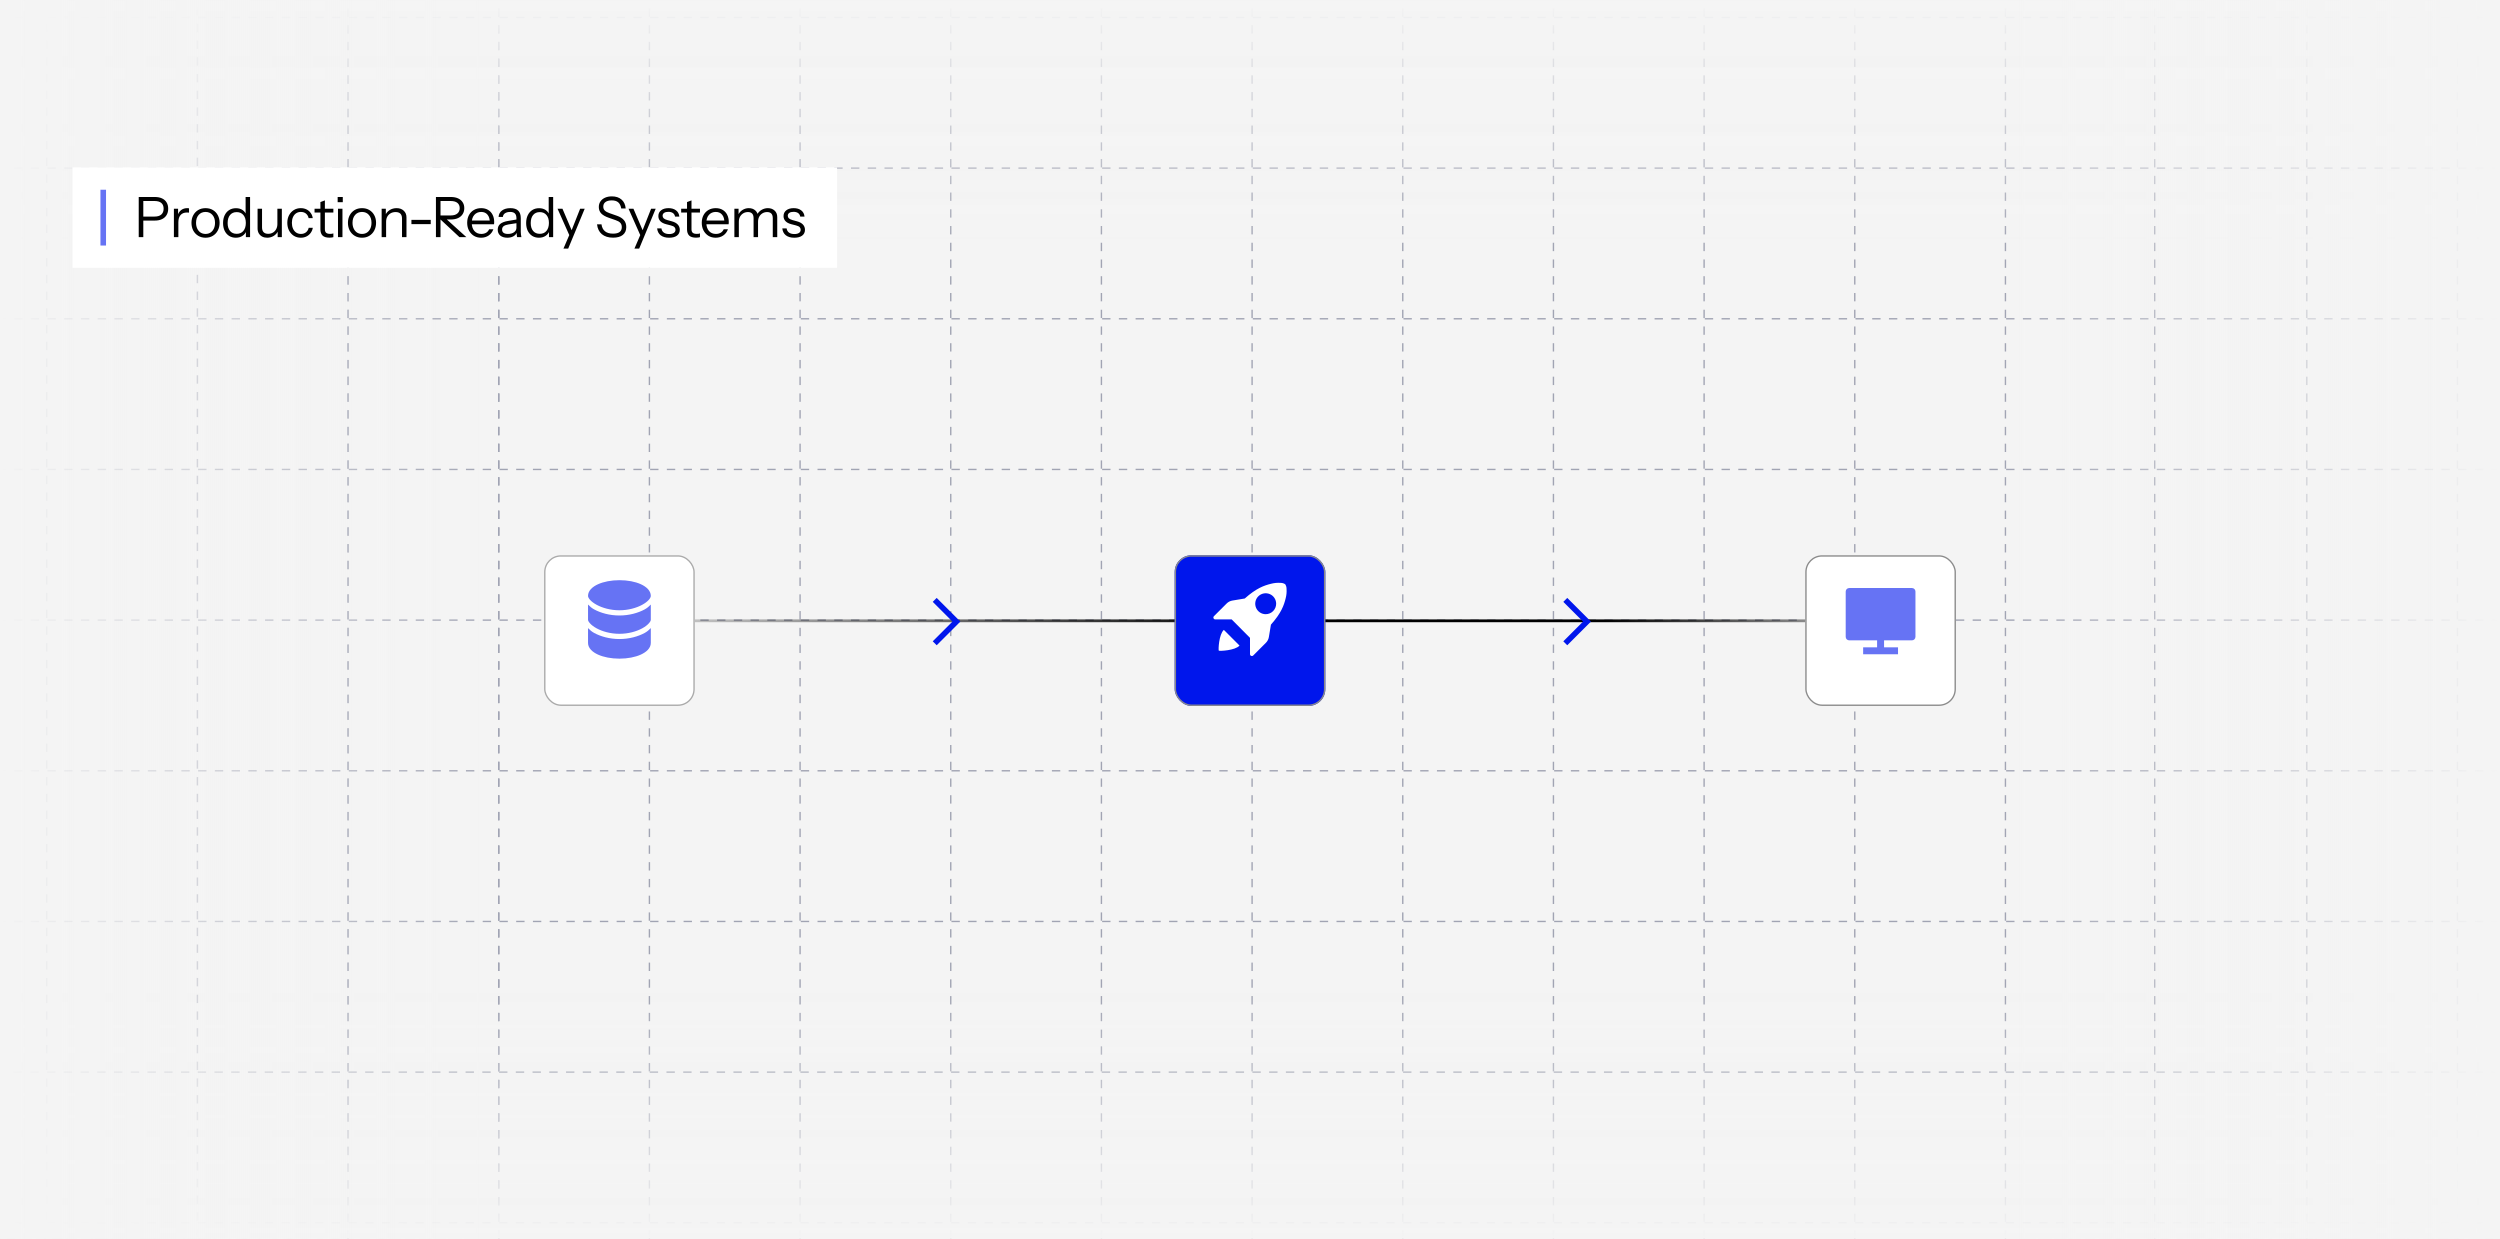<svg width="896" height="444" viewBox="0 0 896 444" fill="none" xmlns="http://www.w3.org/2000/svg">
<g clip-path="url(#clip0_2844_472)">
<rect width="896" height="444" fill="#F4F4F4"/>
<line x1="896" y1="330.25" x2="-4.48114e-08" y2="330.25" stroke="#A1A4B3" stroke-width="0.5" stroke-dasharray="3 3"/>
<line x1="895.863" y1="438.25" x2="-0.137" y2="438.25" stroke="#A1A4B3" stroke-width="0.5" stroke-dasharray="3 3"/>
<line x1="896" y1="168.25" x2="-4.48114e-08" y2="168.25" stroke="#A1A4B3" stroke-width="0.5" stroke-dasharray="3 3"/>
<line x1="896" y1="60.25" x2="-4.48114e-08" y2="60.25" stroke="#A1A4B3" stroke-width="0.5" stroke-dasharray="3 3"/>
<line x1="896" y1="114.25" x2="-4.48114e-08" y2="114.25" stroke="#A1A4B3" stroke-width="0.5" stroke-dasharray="3 3"/>
<line x1="896" y1="6.25" x2="-4.48114e-08" y2="6.25" stroke="#A1A4B3" stroke-width="0.5" stroke-dasharray="3 3"/>
<line x1="896" y1="276.25" x2="-4.48114e-08" y2="276.25" stroke="#A1A4B3" stroke-width="0.5" stroke-dasharray="3 3"/>
<line x1="895.863" y1="384.25" x2="-0.137" y2="384.25" stroke="#A1A4B3" stroke-width="0.5" stroke-dasharray="3 3"/>
<line x1="896" y1="222.25" x2="-4.48114e-08" y2="222.25" stroke="#A1A4B3" stroke-width="0.5" stroke-dasharray="3 3"/>
<line x1="124.75" y1="444" x2="124.75" y2="-2.22056e-08" stroke="#A1A4B3" stroke-width="0.5" stroke-dasharray="3 3"/>
<line x1="394.75" y1="444" x2="394.75" y2="-2.22056e-08" stroke="#A1A4B3" stroke-width="0.5" stroke-dasharray="3 3"/>
<line x1="664.75" y1="444" x2="664.75" y2="-2.22056e-08" stroke="#A1A4B3" stroke-width="0.5" stroke-dasharray="3 3"/>
<line x1="286.75" y1="444" x2="286.75" y2="-2.22056e-08" stroke="#A1A4B3" stroke-width="0.5" stroke-dasharray="3 3"/>
<line x1="556.75" y1="444" x2="556.75" y2="-2.22056e-08" stroke="#A1A4B3" stroke-width="0.5" stroke-dasharray="3 3"/>
<line x1="826.75" y1="444" x2="826.75" y2="-2.22056e-08" stroke="#A1A4B3" stroke-width="0.5" stroke-dasharray="3 3"/>
<line x1="340.75" y1="444" x2="340.75" y2="-2.22056e-08" stroke="#A1A4B3" stroke-width="0.5" stroke-dasharray="3 3"/>
<line x1="610.75" y1="444" x2="610.75" y2="-2.22056e-08" stroke="#A1A4B3" stroke-width="0.5" stroke-dasharray="3 3"/>
<line x1="178.75" y1="444" x2="178.75" y2="-2.22056e-08" stroke="#A1A4B3" stroke-width="0.5" stroke-dasharray="3 3"/>
<line x1="124.75" y1="444" x2="124.75" y2="-2.22056e-08" stroke="#A1A4B3" stroke-width="0.5" stroke-dasharray="3 3"/>
<line x1="16.75" y1="443.5" x2="16.75" y2="-0.5" stroke="#A1A4B3" stroke-width="0.5" stroke-dasharray="3 3"/>
<line x1="178.75" y1="444" x2="178.75" y2="-2.22056e-08" stroke="#A1A4B3" stroke-width="0.5" stroke-dasharray="3 3"/>
<line x1="70.75" y1="443.5" x2="70.75" y2="-0.5" stroke="#A1A4B3" stroke-width="0.5" stroke-dasharray="3 3"/>
<line x1="448.75" y1="444" x2="448.75" y2="-2.22056e-08" stroke="#A1A4B3" stroke-width="0.5" stroke-dasharray="3 3"/>
<line x1="718.75" y1="444" x2="718.75" y2="-2.22056e-08" stroke="#A1A4B3" stroke-width="0.5" stroke-dasharray="3 3"/>
<line x1="232.75" y1="444" x2="232.75" y2="-2.22056e-08" stroke="#A1A4B3" stroke-width="0.5" stroke-dasharray="3 3"/>
<line x1="502.75" y1="444" x2="502.75" y2="-2.22056e-08" stroke="#A1A4B3" stroke-width="0.5" stroke-dasharray="3 3"/>
<line x1="772.25" y1="444" x2="772.25" y2="-2.22056e-08" stroke="#A1A4B3" stroke-width="0.5" stroke-dasharray="3 3"/>
<line x1="880.75" y1="444" x2="880.75" y2="-2.22056e-08" stroke="#A1A4B3" stroke-width="0.5" stroke-dasharray="3 3"/>
<rect x="896" y="444" width="896" height="444" transform="rotate(-180 896 444)" fill="url(#paint0_linear_2844_472)"/>
<rect x="896" y="444" width="896" height="444" transform="rotate(-180 896 444)" fill="url(#paint1_linear_2844_472)"/>
<g filter="url(#filter0_d_2844_472)">
<rect x="26" y="60" width="274" height="36" fill="white"/>
</g>
<path d="M49.72 85V70.6H55.44C56.467 70.6 57.34 70.767 58.06 71.1C58.78 71.433 59.327 71.913 59.7 72.54C60.087 73.167 60.28 73.92 60.28 74.8C60.28 75.68 60.087 76.44 59.7 77.08C59.327 77.707 58.78 78.193 58.06 78.54C57.34 78.887 56.467 79.06 55.44 79.06H50.92V77.62H55.38C56.447 77.62 57.253 77.38 57.8 76.9C58.36 76.407 58.64 75.707 58.64 74.8C58.64 73.893 58.367 73.207 57.82 72.74C57.273 72.273 56.46 72.04 55.38 72.04H51.36V85H49.72ZM62.325 85V74.8H63.825V77.4H63.925V85H62.325ZM63.925 79.68L63.665 77.26C63.905 76.393 64.332 75.733 64.945 75.28C65.558 74.827 66.265 74.6 67.065 74.6C67.398 74.6 67.625 74.627 67.745 74.68V76.22C67.678 76.193 67.585 76.18 67.465 76.18C67.345 76.167 67.198 76.16 67.025 76.16C66.012 76.16 65.238 76.467 64.705 77.08C64.185 77.68 63.925 78.547 63.925 79.68ZM73.665 85.2C72.665 85.2 71.785 84.967 71.025 84.5C70.265 84.033 69.672 83.4 69.245 82.6C68.832 81.787 68.625 80.873 68.625 79.86C68.625 78.833 68.838 77.927 69.265 77.14C69.692 76.353 70.278 75.733 71.025 75.28C71.785 74.827 72.665 74.6 73.665 74.6C74.678 74.6 75.558 74.827 76.305 75.28C77.065 75.733 77.652 76.353 78.065 77.14C78.492 77.927 78.705 78.833 78.705 79.86C78.705 80.873 78.492 81.787 78.065 82.6C77.652 83.4 77.065 84.033 76.305 84.5C75.558 84.967 74.678 85.2 73.665 85.2ZM73.665 83.84C74.358 83.84 74.958 83.673 75.465 83.34C75.972 82.993 76.365 82.52 76.645 81.92C76.925 81.32 77.065 80.627 77.065 79.84C77.065 78.667 76.752 77.727 76.125 77.02C75.512 76.313 74.692 75.96 73.665 75.96C72.652 75.96 71.832 76.313 71.205 77.02C70.578 77.727 70.265 78.667 70.265 79.84C70.265 80.627 70.405 81.32 70.685 81.92C70.965 82.52 71.358 82.993 71.865 83.34C72.385 83.673 72.985 83.84 73.665 83.84ZM88.125 85V82.62L88.325 82.68C88.071 83.453 87.605 84.067 86.925 84.52C86.258 84.973 85.458 85.2 84.525 85.2C83.605 85.2 82.798 84.98 82.105 84.54C81.425 84.1 80.891 83.487 80.505 82.7C80.131 81.913 79.945 80.993 79.945 79.94C79.945 78.873 80.138 77.94 80.525 77.14C80.911 76.34 81.451 75.72 82.145 75.28C82.838 74.84 83.651 74.62 84.585 74.62C85.545 74.62 86.351 74.853 87.005 75.32C87.658 75.787 88.105 76.447 88.345 77.3L88.025 77.34V70.6H89.625V85H88.125ZM84.825 83.8C85.851 83.8 86.651 83.453 87.225 82.76C87.811 82.053 88.105 81.093 88.105 79.88C88.105 78.693 87.811 77.753 87.225 77.06C86.638 76.367 85.838 76.02 84.825 76.02C83.811 76.02 83.018 76.367 82.445 77.06C81.871 77.753 81.585 78.713 81.585 79.94C81.585 81.14 81.871 82.087 82.445 82.78C83.018 83.46 83.811 83.8 84.825 83.8ZM95.754 85.2C95.087 85.2 94.494 85.067 93.974 84.8C93.454 84.52 93.047 84.133 92.754 83.64C92.46 83.133 92.314 82.553 92.314 81.9V74.8H93.914V81.48C93.914 82.253 94.1 82.833 94.474 83.22C94.86 83.607 95.407 83.8 96.114 83.8C96.754 83.8 97.32 83.653 97.814 83.36C98.307 83.067 98.694 82.66 98.974 82.14C99.267 81.607 99.414 81 99.414 80.32L99.674 82.74C99.34 83.5 98.82 84.1 98.114 84.54C97.407 84.98 96.62 85.2 95.754 85.2ZM99.514 85V82.6H99.414V74.8H101.014V85H99.514ZM107.812 85.2C106.879 85.2 106.045 84.973 105.312 84.52C104.592 84.053 104.019 83.42 103.592 82.62C103.179 81.807 102.972 80.887 102.972 79.86C102.972 78.833 103.179 77.927 103.592 77.14C104.019 76.353 104.592 75.733 105.312 75.28C106.045 74.827 106.872 74.6 107.792 74.6C108.552 74.6 109.232 74.747 109.832 75.04C110.445 75.333 110.945 75.753 111.332 76.3C111.732 76.833 111.985 77.46 112.092 78.18H110.612C110.479 77.527 110.172 76.993 109.692 76.58C109.212 76.167 108.592 75.96 107.832 75.96C107.179 75.96 106.612 76.12 106.132 76.44C105.652 76.76 105.279 77.213 105.012 77.8C104.745 78.387 104.612 79.073 104.612 79.86C104.612 80.647 104.745 81.34 105.012 81.94C105.279 82.54 105.652 83.007 106.132 83.34C106.625 83.673 107.199 83.84 107.852 83.84C108.585 83.84 109.199 83.64 109.692 83.24C110.185 82.827 110.499 82.293 110.632 81.64H112.112C111.992 82.347 111.725 82.973 111.312 83.52C110.912 84.053 110.412 84.467 109.812 84.76C109.212 85.053 108.545 85.2 107.812 85.2ZM118.077 85.18C116.944 85.18 116.117 84.927 115.597 84.42C115.09 83.9 114.837 83.153 114.837 82.18V72.42L116.437 71.82V82.16C116.437 82.733 116.584 83.153 116.877 83.42C117.17 83.687 117.65 83.82 118.317 83.82C118.584 83.82 118.81 83.807 118.997 83.78C119.197 83.74 119.357 83.693 119.477 83.64V85C119.344 85.053 119.15 85.093 118.897 85.12C118.657 85.16 118.384 85.18 118.077 85.18ZM112.737 76.16V74.8H119.477V76.16H112.737ZM121.136 85V74.8H122.736V85H121.136ZM121.016 72.48V70.6H122.856V72.48H121.016ZM129.742 85.2C128.742 85.2 127.862 84.967 127.102 84.5C126.342 84.033 125.748 83.4 125.322 82.6C124.908 81.787 124.702 80.873 124.702 79.86C124.702 78.833 124.915 77.927 125.342 77.14C125.768 76.353 126.355 75.733 127.102 75.28C127.862 74.827 128.742 74.6 129.742 74.6C130.755 74.6 131.635 74.827 132.382 75.28C133.142 75.733 133.728 76.353 134.142 77.14C134.568 77.927 134.782 78.833 134.782 79.86C134.782 80.873 134.568 81.787 134.142 82.6C133.728 83.4 133.142 84.033 132.382 84.5C131.635 84.967 130.755 85.2 129.742 85.2ZM129.742 83.84C130.435 83.84 131.035 83.673 131.542 83.34C132.048 82.993 132.442 82.52 132.722 81.92C133.002 81.32 133.142 80.627 133.142 79.84C133.142 78.667 132.828 77.727 132.202 77.02C131.588 76.313 130.768 75.96 129.742 75.96C128.728 75.96 127.908 76.313 127.282 77.02C126.655 77.727 126.342 78.667 126.342 79.84C126.342 80.627 126.482 81.32 126.762 81.92C127.042 82.52 127.435 82.993 127.942 83.34C128.462 83.673 129.062 83.84 129.742 83.84ZM136.781 85V74.8H138.281V77.2H138.381V85H136.781ZM144.081 85V78.32C144.081 77.547 143.888 76.967 143.501 76.58C143.115 76.193 142.541 76 141.781 76C141.115 76 140.521 76.147 140.001 76.44C139.495 76.733 139.095 77.14 138.801 77.66C138.521 78.18 138.381 78.787 138.381 79.48L138.121 77.06C138.468 76.3 138.995 75.7 139.701 75.26C140.421 74.82 141.235 74.6 142.141 74.6C143.208 74.6 144.061 74.907 144.701 75.52C145.355 76.12 145.681 76.913 145.681 77.9V85H144.081ZM147.455 80.32V78.8H154.375V80.32H147.455ZM156.238 85V70.6H161.558C162.585 70.6 163.458 70.767 164.178 71.1C164.898 71.433 165.445 71.9 165.818 72.5C166.205 73.087 166.398 73.787 166.398 74.6C166.398 75.413 166.205 76.127 165.818 76.74C165.445 77.34 164.898 77.813 164.178 78.16C163.458 78.493 162.585 78.66 161.558 78.66H157.438V77.22H161.498C162.565 77.22 163.371 76.987 163.918 76.52C164.478 76.053 164.758 75.413 164.758 74.6C164.758 73.8 164.485 73.173 163.938 72.72C163.391 72.267 162.578 72.04 161.498 72.04H157.878V85H156.238ZM164.678 85L157.018 77.86H159.258L167.158 85H164.678ZM172.417 85.2C171.444 85.2 170.584 84.973 169.837 84.52C169.091 84.053 168.504 83.42 168.077 82.62C167.651 81.82 167.437 80.9 167.437 79.86C167.437 78.82 167.644 77.907 168.057 77.12C168.484 76.32 169.077 75.7 169.837 75.26C170.597 74.82 171.471 74.6 172.457 74.6C173.404 74.6 174.224 74.807 174.917 75.22C175.624 75.633 176.164 76.213 176.537 76.96C176.924 77.707 177.117 78.587 177.117 79.6C177.117 79.733 177.111 79.86 177.097 79.98C177.097 80.1 177.084 80.233 177.057 80.38H168.637V79.04H176.077L175.557 79.78C175.557 78.553 175.284 77.613 174.737 76.96C174.204 76.293 173.444 75.96 172.457 75.96C171.444 75.96 170.624 76.313 169.997 77.02C169.384 77.713 169.077 78.653 169.077 79.84C169.077 81.053 169.384 82.027 169.997 82.76C170.624 83.48 171.457 83.84 172.497 83.84C173.151 83.84 173.724 83.7 174.217 83.42C174.711 83.127 175.071 82.713 175.297 82.18H176.817C176.484 83.113 175.924 83.853 175.137 84.4C174.364 84.933 173.457 85.2 172.417 85.2ZM185.328 85C185.275 84.773 185.235 84.513 185.208 84.22C185.195 83.927 185.188 83.553 185.188 83.1H185.088V78.22C185.088 77.447 184.908 76.88 184.548 76.52C184.201 76.147 183.635 75.96 182.848 75.96C182.075 75.96 181.455 76.12 180.988 76.44C180.535 76.747 180.281 77.187 180.228 77.76H178.688C178.755 76.773 179.168 76 179.928 75.44C180.688 74.88 181.681 74.6 182.908 74.6C184.175 74.6 185.115 74.9 185.728 75.5C186.341 76.1 186.648 77 186.648 78.2V83.1C186.648 83.393 186.668 83.7 186.708 84.02C186.748 84.327 186.801 84.653 186.868 85H185.328ZM181.828 85.2C180.775 85.2 179.935 84.947 179.308 84.44C178.695 83.92 178.388 83.213 178.388 82.32C178.388 81.427 178.695 80.733 179.308 80.24C179.921 79.747 180.815 79.4 181.988 79.2L185.548 78.6V79.92L182.228 80.44C181.481 80.56 180.915 80.76 180.528 81.04C180.141 81.32 179.948 81.727 179.948 82.26C179.948 82.78 180.121 83.173 180.468 83.44C180.828 83.707 181.355 83.84 182.048 83.84C182.941 83.84 183.668 83.64 184.228 83.24C184.801 82.827 185.088 82.293 185.088 81.64L185.348 83.06C185.135 83.74 184.715 84.267 184.088 84.64C183.475 85.013 182.721 85.2 181.828 85.2ZM196.752 85V82.62L196.952 82.68C196.699 83.453 196.232 84.067 195.552 84.52C194.885 84.973 194.085 85.2 193.152 85.2C192.232 85.2 191.425 84.98 190.732 84.54C190.052 84.1 189.519 83.487 189.132 82.7C188.759 81.913 188.572 80.993 188.572 79.94C188.572 78.873 188.765 77.94 189.152 77.14C189.539 76.34 190.079 75.72 190.772 75.28C191.465 74.84 192.279 74.62 193.212 74.62C194.172 74.62 194.979 74.853 195.632 75.32C196.285 75.787 196.732 76.447 196.972 77.3L196.652 77.34V70.6H198.252V85H196.752ZM193.452 83.8C194.479 83.8 195.279 83.453 195.852 82.76C196.439 82.053 196.732 81.093 196.732 79.88C196.732 78.693 196.439 77.753 195.852 77.06C195.265 76.367 194.465 76.02 193.452 76.02C192.439 76.02 191.645 76.367 191.072 77.06C190.499 77.753 190.212 78.713 190.212 79.94C190.212 81.14 190.499 82.087 191.072 82.78C191.645 83.46 192.439 83.8 193.452 83.8ZM201.941 89.1L204.221 83.8L204.581 83.24L207.921 74.8H209.561L203.641 89.1H201.941ZM204.401 85.1L199.821 74.8H201.581L205.521 84.02L204.401 85.1ZM219.734 85.18C218.054 85.18 216.714 84.767 215.714 83.94C214.727 83.113 214.147 81.933 213.974 80.4H215.574C215.72 81.507 216.14 82.34 216.834 82.9C217.527 83.46 218.487 83.74 219.714 83.74C220.754 83.74 221.534 83.547 222.054 83.16C222.587 82.76 222.854 82.18 222.854 81.42C222.854 80.767 222.674 80.247 222.314 79.86C221.954 79.473 221.394 79.153 220.634 78.9L218.214 78.06C216.987 77.633 216.08 77.12 215.494 76.52C214.907 75.907 214.614 75.133 214.614 74.2C214.614 73.427 214.807 72.76 215.194 72.2C215.58 71.627 216.127 71.18 216.834 70.86C217.54 70.54 218.36 70.38 219.294 70.38C220.734 70.38 221.887 70.76 222.754 71.52C223.62 72.267 224.12 73.333 224.254 74.72H222.654C222.48 73.72 222.12 72.987 221.574 72.52C221.04 72.053 220.267 71.82 219.254 71.82C218.294 71.82 217.547 72.013 217.014 72.4C216.48 72.787 216.214 73.333 216.214 74.04C216.214 74.64 216.4 75.12 216.774 75.48C217.147 75.84 217.727 76.153 218.514 76.42L221.094 77.32C222.214 77.707 223.054 78.233 223.614 78.9C224.174 79.553 224.454 80.387 224.454 81.4C224.454 82.6 224.04 83.533 223.214 84.2C222.4 84.853 221.24 85.18 219.734 85.18ZM227.382 89.1L229.662 83.8L230.022 83.24L233.362 74.8H235.002L229.082 89.1H227.382ZM229.842 85.1L225.262 74.8H227.022L230.962 84.02L229.842 85.1ZM239.796 85.2C238.543 85.2 237.543 84.913 236.796 84.34C236.049 83.753 235.623 82.927 235.516 81.86H237.056C237.149 82.513 237.436 83.013 237.916 83.36C238.396 83.707 239.036 83.88 239.836 83.88C240.543 83.88 241.096 83.747 241.496 83.48C241.896 83.213 242.096 82.833 242.096 82.34C242.096 81.993 241.983 81.693 241.756 81.44C241.529 81.173 241.076 80.953 240.396 80.78L238.756 80.36C237.823 80.12 237.123 79.753 236.656 79.26C236.189 78.753 235.956 78.153 235.956 77.46C235.956 76.58 236.283 75.887 236.936 75.38C237.589 74.86 238.476 74.6 239.596 74.6C240.703 74.6 241.603 74.867 242.296 75.4C242.989 75.933 243.383 76.673 243.476 77.62H241.936C241.843 77.073 241.589 76.653 241.176 76.36C240.763 76.067 240.216 75.92 239.536 75.92C238.883 75.92 238.376 76.047 238.016 76.3C237.656 76.54 237.476 76.887 237.476 77.34C237.476 77.687 237.603 77.987 237.856 78.24C238.123 78.493 238.563 78.707 239.176 78.88L240.776 79.32C241.723 79.573 242.436 79.96 242.916 80.48C243.396 81 243.636 81.627 243.636 82.36C243.636 83.253 243.296 83.953 242.616 84.46C241.936 84.953 240.996 85.2 239.796 85.2ZM249.469 85.18C248.336 85.18 247.509 84.927 246.989 84.42C246.482 83.9 246.229 83.153 246.229 82.18V72.42L247.829 71.82V82.16C247.829 82.733 247.976 83.153 248.269 83.42C248.562 83.687 249.042 83.82 249.709 83.82C249.976 83.82 250.202 83.807 250.389 83.78C250.589 83.74 250.749 83.693 250.869 83.64V85C250.736 85.053 250.542 85.093 250.289 85.12C250.049 85.16 249.776 85.18 249.469 85.18ZM244.129 76.16V74.8H250.869V76.16H244.129ZM256.493 85.2C255.52 85.2 254.66 84.973 253.913 84.52C253.167 84.053 252.58 83.42 252.153 82.62C251.727 81.82 251.513 80.9 251.513 79.86C251.513 78.82 251.72 77.907 252.133 77.12C252.56 76.32 253.153 75.7 253.913 75.26C254.673 74.82 255.547 74.6 256.533 74.6C257.48 74.6 258.3 74.807 258.993 75.22C259.7 75.633 260.24 76.213 260.613 76.96C261 77.707 261.193 78.587 261.193 79.6C261.193 79.733 261.187 79.86 261.173 79.98C261.173 80.1 261.16 80.233 261.133 80.38H252.713V79.04H260.153L259.633 79.78C259.633 78.553 259.36 77.613 258.813 76.96C258.28 76.293 257.52 75.96 256.533 75.96C255.52 75.96 254.7 76.313 254.073 77.02C253.46 77.713 253.153 78.653 253.153 79.84C253.153 81.053 253.46 82.027 254.073 82.76C254.7 83.48 255.533 83.84 256.573 83.84C257.227 83.84 257.8 83.7 258.293 83.42C258.787 83.127 259.147 82.713 259.373 82.18H260.893C260.56 83.113 260 83.853 259.213 84.4C258.44 84.933 257.533 85.2 256.493 85.2ZM263.202 85V74.8H264.702V77.2H264.802V85H263.202ZM270.082 85V78.24C270.082 77.467 269.909 76.9 269.562 76.54C269.216 76.18 268.716 76 268.062 76C267.449 76 266.896 76.147 266.402 76.44C265.909 76.733 265.516 77.14 265.222 77.66C264.942 78.18 264.802 78.787 264.802 79.48L264.542 77.06C264.889 76.3 265.409 75.7 266.102 75.26C266.796 74.82 267.549 74.6 268.362 74.6C269.349 74.6 270.149 74.893 270.762 75.48C271.376 76.053 271.682 76.833 271.682 77.82V85H270.082ZM276.962 85V78.24C276.962 77.467 276.789 76.9 276.442 76.54C276.096 76.18 275.596 76 274.942 76C274.329 76 273.776 76.147 273.282 76.44C272.789 76.733 272.396 77.14 272.102 77.66C271.822 78.18 271.682 78.787 271.682 79.48L271.282 77.06C271.629 76.3 272.162 75.7 272.882 75.26C273.602 74.82 274.376 74.6 275.202 74.6C276.189 74.6 276.996 74.893 277.622 75.48C278.249 76.053 278.562 76.833 278.562 77.82V85H276.962ZM284.661 85.2C283.407 85.2 282.407 84.913 281.661 84.34C280.914 83.753 280.487 82.927 280.381 81.86H281.921C282.014 82.513 282.301 83.013 282.781 83.36C283.261 83.707 283.901 83.88 284.701 83.88C285.407 83.88 285.961 83.747 286.361 83.48C286.761 83.213 286.961 82.833 286.961 82.34C286.961 81.993 286.847 81.693 286.621 81.44C286.394 81.173 285.941 80.953 285.261 80.78L283.621 80.36C282.687 80.12 281.987 79.753 281.521 79.26C281.054 78.753 280.821 78.153 280.821 77.46C280.821 76.58 281.147 75.887 281.801 75.38C282.454 74.86 283.341 74.6 284.461 74.6C285.567 74.6 286.467 74.867 287.161 75.4C287.854 75.933 288.247 76.673 288.341 77.62H286.801C286.707 77.073 286.454 76.653 286.041 76.36C285.627 76.067 285.081 75.92 284.401 75.92C283.747 75.92 283.241 76.047 282.881 76.3C282.521 76.54 282.341 76.887 282.341 77.34C282.341 77.687 282.467 77.987 282.721 78.24C282.987 78.493 283.427 78.707 284.041 78.88L285.641 79.32C286.587 79.573 287.301 79.96 287.781 80.48C288.261 81 288.501 81.627 288.501 82.36C288.501 83.253 288.161 83.953 287.481 84.46C286.801 84.953 285.861 85.2 284.661 85.2Z" fill="black"/>
<rect x="36" y="68" width="2" height="20" fill="#6673F4"/>
<line x1="195" y1="222.5" x2="702" y2="222.5" stroke="url(#paint2_linear_2844_472)"/>
<path d="M335 215L342.778 222.778L335 230.556" stroke="#0016EC" stroke-width="2"/>
<path d="M561 215L568.778 222.778L561 230.556" stroke="#0016EC" stroke-width="2"/>
<g filter="url(#filter1_d_2844_472)">
<rect x="195" y="195" width="54" height="54" rx="6" fill="white"/>
<rect x="195.25" y="195.25" width="53.5" height="53.5" rx="5.75" stroke="#AAAAAA" stroke-width="0.5"/>
</g>
<path d="M214.342 209.386C216.364 208.474 219.086 207.938 222.029 207.938C224.972 207.938 227.682 208.474 229.69 209.388C231.618 210.264 233.25 211.688 233.25 213.562V213.564C233.249 213.888 233.068 214.378 232.53 214.983C232.003 215.575 231.204 216.194 230.17 216.757C228.103 217.881 225.211 218.719 222 218.719C218.789 218.719 215.897 217.881 213.83 216.757C212.796 216.194 211.997 215.575 211.47 214.983C210.931 214.377 210.75 213.887 210.75 213.562C210.75 211.662 212.405 210.26 214.342 209.386Z" fill="#6673F4"/>
<path d="M231.066 218.404C231.899 217.951 232.638 217.327 233.25 216.669V222.117C233.25 222.441 233.069 222.815 232.53 223.421C232.003 224.013 231.204 224.631 230.17 225.194C228.103 226.319 225.211 227.156 222 227.156C218.789 227.156 215.897 226.319 213.83 225.194C212.796 224.631 211.997 224.013 211.47 223.421C210.931 222.815 210.75 222.441 210.75 222.117V216.669C211.362 217.327 212.101 217.951 212.934 218.404C215.278 219.679 218.48 220.594 222 220.594C225.52 220.594 228.722 219.679 231.066 218.404Z" fill="#6673F4"/>
<path d="M210.75 225.107V230.438C210.75 232.326 212.391 233.729 214.32 234.606C216.334 235.521 219.05 236.063 222 236.063C224.95 236.063 227.666 235.521 229.68 234.606C231.609 233.729 233.25 232.326 233.25 230.438V225.107C232.638 225.764 231.899 226.388 231.066 226.841C228.722 228.117 225.52 229.031 222 229.031C218.48 229.031 215.278 228.117 212.934 226.841C212.101 226.388 211.362 225.764 210.75 225.107Z" fill="#6673F4"/>
<g filter="url(#filter2_d_2844_472)">
<rect x="421" y="195" width="54" height="54" rx="6" fill="#0016EC"/>
<rect x="421.25" y="195.25" width="53.5" height="53.5" rx="5.75" stroke="#8B8B8B" stroke-width="0.5"/>
</g>
<path d="M444.25 231.375C442.647 233.161 437.088 233.39 436.816 233.191L436.812 233.194L436.81 233.189L436.806 233.187L436.809 233.184C436.61 232.913 436.844 227.358 438.625 225.75L444.25 231.375ZM460.788 214.414C460.174 216.936 459.212 219.701 455.5 223.875L454.761 228.327C454.632 229.098 454.267 229.81 453.714 230.363L449.155 234.926C449.061 235.022 448.94 235.087 448.809 235.113C448.677 235.14 448.541 235.127 448.417 235.075C448.293 235.024 448.187 234.937 448.113 234.825C448.039 234.713 447.999 234.581 448 234.447V228.607L441.438 222H435.553C435.419 222 435.288 221.961 435.176 221.887C435.065 221.813 434.978 221.707 434.927 221.583C434.875 221.459 434.862 221.323 434.888 221.192C434.914 221.06 434.979 220.94 435.074 220.845L439.638 216.286C440.191 215.734 440.902 215.369 441.672 215.241L446.125 214.5C450.3 210.788 453.065 209.827 455.587 209.213C456.7 208.922 457.854 208.817 459.001 208.904C459.574 208.902 460.135 209.07 460.613 209.387C460.93 209.865 461.098 210.426 461.096 210.999C461.183 212.147 461.079 213.301 460.788 214.414ZM457.375 216.375C457.375 215.633 457.155 214.908 456.743 214.292C456.331 213.675 455.746 213.194 455.06 212.91C454.375 212.627 453.621 212.552 452.894 212.697C452.166 212.842 451.498 213.199 450.974 213.723C450.449 214.248 450.092 214.916 449.947 215.643C449.803 216.371 449.877 217.125 450.161 217.81C450.445 218.495 450.925 219.081 451.542 219.493C452.159 219.905 452.884 220.125 453.625 220.125C454.62 220.125 455.574 219.73 456.277 219.027C456.98 218.323 457.375 217.37 457.375 216.375Z" fill="white"/>
<g filter="url(#filter3_d_2844_472)">
<rect x="647" y="195" width="54" height="54" rx="6" fill="white"/>
<rect x="647.25" y="195.25" width="53.5" height="53.5" rx="5.75" stroke="#8B8B8B" stroke-width="0.5"/>
</g>
<path d="M675.25 229.5V232H680.25V234.5H667.75V232H672.75V229.5H662.74C662.576 229.499 662.414 229.465 662.262 229.401C662.111 229.337 661.974 229.244 661.859 229.127C661.744 229.01 661.653 228.871 661.591 228.719C661.53 228.567 661.499 228.404 661.5 228.24V212.01C661.5 211.314 662.069 210.75 662.74 210.75H685.26C685.945 210.75 686.5 211.311 686.5 212.009V228.24C686.5 228.936 685.931 229.5 685.26 229.5H675.25Z" fill="#6673F4"/>
</g>
<defs>
<filter id="filter0_d_2844_472" x="19" y="53" width="288" height="50" filterUnits="userSpaceOnUse" color-interpolation-filters="sRGB">
<feFlood flood-opacity="0" result="BackgroundImageFix"/>
<feColorMatrix in="SourceAlpha" type="matrix" values="0 0 0 0 0 0 0 0 0 0 0 0 0 0 0 0 0 0 127 0" result="hardAlpha"/>
<feMorphology radius="1" operator="erode" in="SourceAlpha" result="effect1_dropShadow_2844_472"/>
<feOffset/>
<feGaussianBlur stdDeviation="4"/>
<feComposite in2="hardAlpha" operator="out"/>
<feColorMatrix type="matrix" values="0 0 0 0 0 0 0 0 0 0 0 0 0 0 0 0 0 0 0.1 0"/>
<feBlend mode="normal" in2="BackgroundImageFix" result="effect1_dropShadow_2844_472"/>
<feBlend mode="normal" in="SourceGraphic" in2="effect1_dropShadow_2844_472" result="shape"/>
</filter>
<filter id="filter1_d_2844_472" x="191.4" y="195" width="61.2" height="61.6" filterUnits="userSpaceOnUse" color-interpolation-filters="sRGB">
<feFlood flood-opacity="0" result="BackgroundImageFix"/>
<feColorMatrix in="SourceAlpha" type="matrix" values="0 0 0 0 0 0 0 0 0 0 0 0 0 0 0 0 0 0 127 0" result="hardAlpha"/>
<feMorphology radius="3" operator="erode" in="SourceAlpha" result="effect1_dropShadow_2844_472"/>
<feOffset dy="4"/>
<feGaussianBlur stdDeviation="3.3"/>
<feComposite in2="hardAlpha" operator="out"/>
<feColorMatrix type="matrix" values="0 0 0 0 0 0 0 0 0 0 0 0 0 0 0 0 0 0 0.25 0"/>
<feBlend mode="normal" in2="BackgroundImageFix" result="effect1_dropShadow_2844_472"/>
<feBlend mode="normal" in="SourceGraphic" in2="effect1_dropShadow_2844_472" result="shape"/>
</filter>
<filter id="filter2_d_2844_472" x="417.4" y="195" width="61.2" height="61.6" filterUnits="userSpaceOnUse" color-interpolation-filters="sRGB">
<feFlood flood-opacity="0" result="BackgroundImageFix"/>
<feColorMatrix in="SourceAlpha" type="matrix" values="0 0 0 0 0 0 0 0 0 0 0 0 0 0 0 0 0 0 127 0" result="hardAlpha"/>
<feMorphology radius="3" operator="erode" in="SourceAlpha" result="effect1_dropShadow_2844_472"/>
<feOffset dy="4"/>
<feGaussianBlur stdDeviation="3.3"/>
<feComposite in2="hardAlpha" operator="out"/>
<feColorMatrix type="matrix" values="0 0 0 0 0 0 0 0 0 0 0 0 0 0 0 0 0 0 0.25 0"/>
<feBlend mode="normal" in2="BackgroundImageFix" result="effect1_dropShadow_2844_472"/>
<feBlend mode="normal" in="SourceGraphic" in2="effect1_dropShadow_2844_472" result="shape"/>
</filter>
<filter id="filter3_d_2844_472" x="643.4" y="195" width="61.2" height="61.6" filterUnits="userSpaceOnUse" color-interpolation-filters="sRGB">
<feFlood flood-opacity="0" result="BackgroundImageFix"/>
<feColorMatrix in="SourceAlpha" type="matrix" values="0 0 0 0 0 0 0 0 0 0 0 0 0 0 0 0 0 0 127 0" result="hardAlpha"/>
<feMorphology radius="3" operator="erode" in="SourceAlpha" result="effect1_dropShadow_2844_472"/>
<feOffset dy="4"/>
<feGaussianBlur stdDeviation="3.3"/>
<feComposite in2="hardAlpha" operator="out"/>
<feColorMatrix type="matrix" values="0 0 0 0 0 0 0 0 0 0 0 0 0 0 0 0 0 0 0.25 0"/>
<feBlend mode="normal" in2="BackgroundImageFix" result="effect1_dropShadow_2844_472"/>
<feBlend mode="normal" in="SourceGraphic" in2="effect1_dropShadow_2844_472" result="shape"/>
</filter>
<linearGradient id="paint0_linear_2844_472" x1="1344" y1="444" x2="1344" y2="888" gradientUnits="userSpaceOnUse">
<stop stop-color="#F4F4F4"/>
<stop offset="0.2" stop-color="#F4F4F4" stop-opacity="0"/>
<stop offset="0.8" stop-color="#F4F4F4" stop-opacity="0"/>
<stop offset="1" stop-color="#F4F4F4"/>
</linearGradient>
<linearGradient id="paint1_linear_2844_472" x1="1792" y1="666" x2="896" y2="666" gradientUnits="userSpaceOnUse">
<stop stop-color="#F4F4F4"/>
<stop offset="0.2" stop-color="#F4F4F4" stop-opacity="0"/>
<stop offset="0.8" stop-color="#F4F4F4" stop-opacity="0"/>
<stop offset="1" stop-color="#F4F4F4"/>
</linearGradient>
<linearGradient id="paint2_linear_2844_472" x1="195" y1="223.5" x2="702" y2="223.5" gradientUnits="userSpaceOnUse">
<stop stop-opacity="0"/>
<stop offset="0.5"/>
<stop offset="0.75"/>
<stop offset="1" stop-opacity="0"/>
</linearGradient>
<clipPath id="clip0_2844_472">
<rect width="896" height="444" fill="white"/>
</clipPath>
</defs>
</svg>
